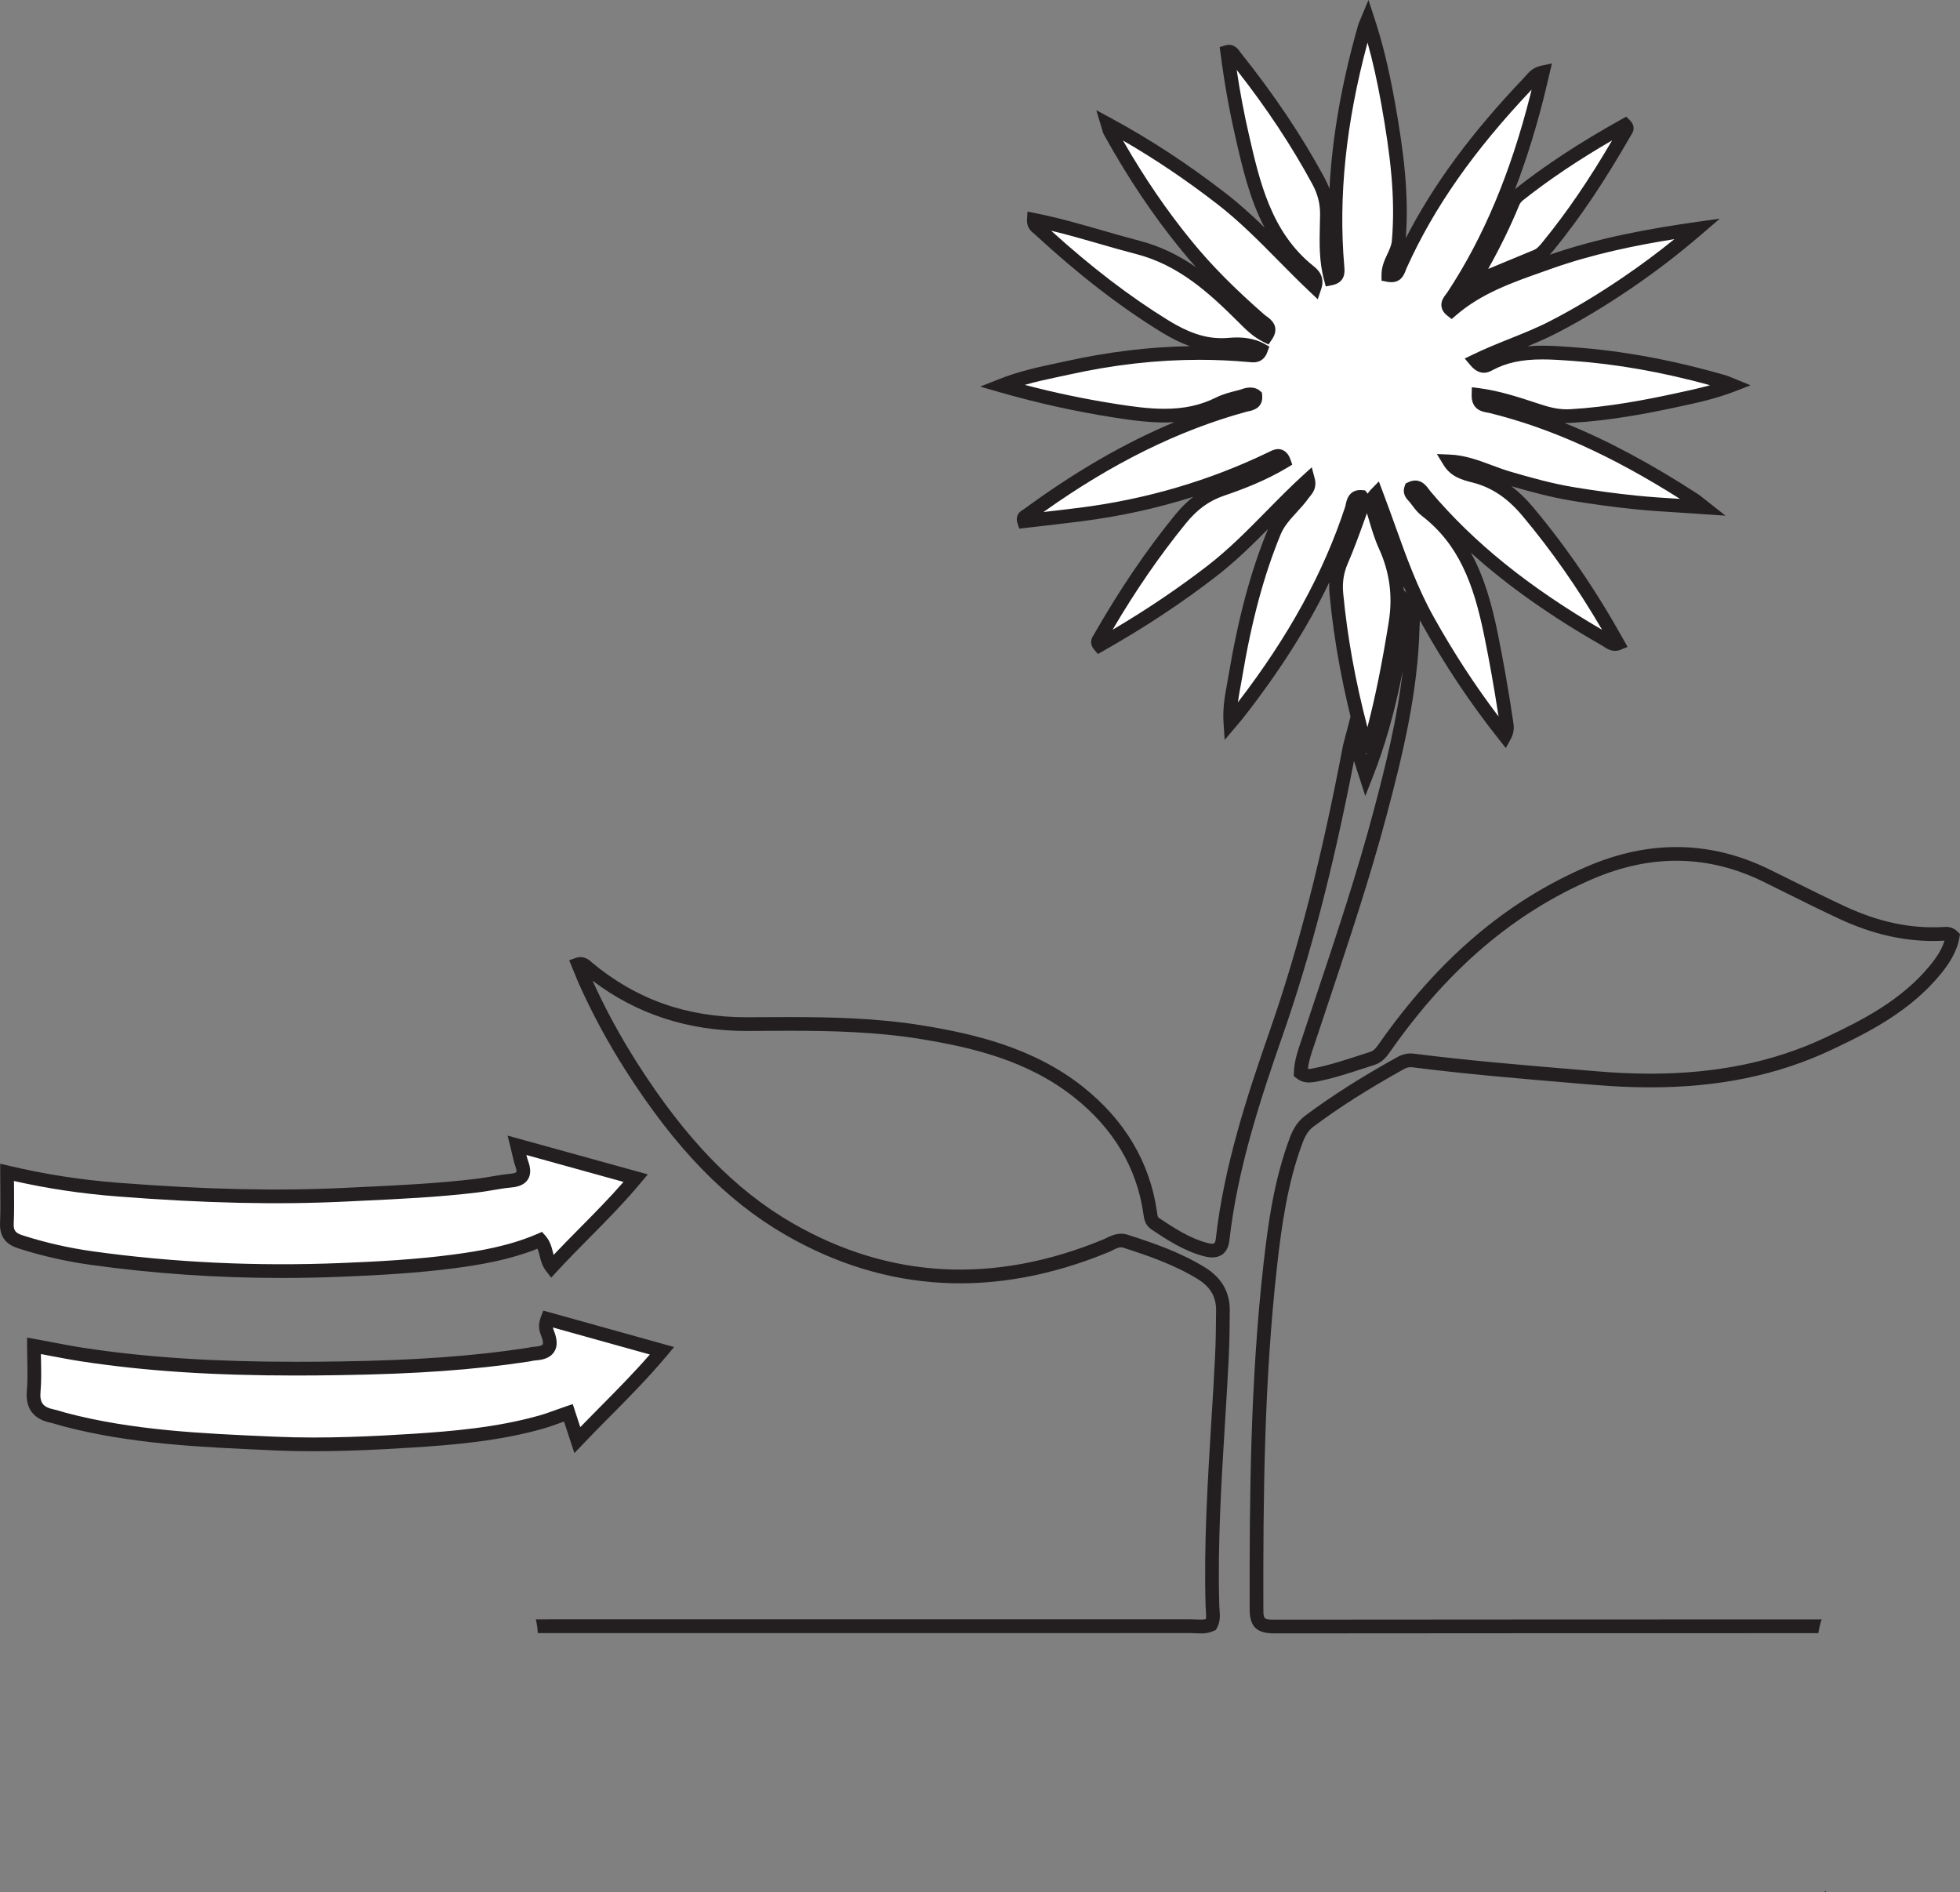 <?xml version="1.0" encoding="UTF-8"?>
<svg xmlns="http://www.w3.org/2000/svg" xmlns:xlink="http://www.w3.org/1999/xlink" width="219.773pt" height="212.127pt" viewBox="0 0 219.773 212.127" version="1.1">
<rect x="0" y="0" width="219.773" height="212.127" fill="#808080" stroke="none"/>
<defs>
<clipPath id="clip1">
  <path d="M 204 212 L 205 212 L 205 212.129 L 204 212.129 Z M 204 212 "/>
</clipPath>
<clipPath id="clip2">
  <path d="M 60 65 L 219.773 65 L 219.773 184 L 60 184 Z M 60 65 "/>
</clipPath>
</defs>
<g id="surface1">
<g clip-path="url(#clip1)" clip-rule="nonzero">
<path style=" stroke:none;fill-rule:nonzero;fill:rgb(13.73%,12.16%,12.549%);fill-opacity:1;" d="M 204.664 212.129 C 204.75 212.129 204.77 212.02 204.68 212.02 C 204.594 212.02 204.574 212.129 204.664 212.129 "/>
</g>
<g clip-path="url(#clip2)" clip-rule="nonzero">
<path style=" stroke:none;fill-rule:nonzero;fill:rgb(13.73%,12.16%,12.549%);fill-opacity:1;" d="M 134.086 181.574 C 133.891 181.562 133.699 181.555 133.504 181.555 L 60.082 181.559 C 60.203 182.062 60.277 182.578 60.305 183.098 L 133.504 183.094 C 133.672 183.094 133.844 183.102 134.012 183.109 C 134.605 183.137 135.254 183.215 136.082 182.855 L 136.324 182.754 L 136.449 182.523 C 136.859 181.797 136.797 181.055 136.746 180.461 C 136.734 180.316 136.723 180.176 136.719 180.035 C 136.52 173.18 136.945 166.215 137.359 159.48 C 137.508 157.09 137.652 154.691 137.773 152.301 C 137.867 150.488 137.883 148.645 137.895 146.918 C 137.902 144.867 136.973 143.25 135.129 142.109 C 132.344 140.391 129.285 139.344 126.387 138.418 C 125.543 138.148 124.723 138.473 124.117 138.773 C 123.98 138.844 123.844 138.914 123.703 138.969 C 111.449 144.02 99.715 143.398 88.832 137.117 C 82.414 133.41 76.898 127.723 71.473 119.219 C 69.551 116.203 67.859 113.09 66.441 109.949 C 71.359 113.691 77.164 115.59 83.715 115.59 L 85.125 115.582 C 86.238 115.574 87.352 115.566 88.465 115.566 C 93.168 115.566 98.203 115.68 103.137 116.477 C 109.035 117.434 115.211 118.887 120.434 123.023 C 124.863 126.535 127.477 130.938 128.211 136.117 C 128.285 136.641 128.383 137.355 129.105 137.836 C 130.812 138.973 132.75 140.262 135.023 140.852 C 136.672 141.285 137.684 140.582 137.852 139.07 C 138.742 131.102 141.293 123.336 143.832 116.062 C 146.941 107.152 149.484 97.355 151.82 85.316 L 153.09 89.242 L 153.875 87.25 C 155.305 83.629 156.406 79.766 157.281 75.25 C 156.668 80.625 155.363 85.855 154.047 90.824 C 152.184 97.852 149.844 104.867 147.578 111.652 L 145.922 116.629 C 145.523 117.789 145.117 118.984 145.082 120.262 L 145.07 120.641 L 145.371 120.883 C 146.039 121.418 146.762 121.449 147.711 121.254 C 149.48 120.902 151.199 120.344 152.859 119.801 L 154.098 119.402 C 155.051 119.102 155.527 118.418 156.023 117.703 C 162.453 108.574 169.832 102.309 178.59 98.547 C 185.164 95.723 191.551 95.828 197.734 98.859 C 198.602 99.289 199.473 99.719 200.344 100.152 C 202.309 101.129 204.273 102.102 206.258 103.027 C 209.848 104.691 213.289 105.5 216.785 105.5 C 217.148 105.5 217.508 105.492 218.02 105.465 L 218.043 105.465 C 217.695 106.582 216.984 107.551 216.367 108.297 C 213.199 112.133 208.848 114.375 204.656 116.34 C 198.875 119.055 192.473 120.375 185.074 120.375 C 183.105 120.375 181.086 120.285 178.91 120.098 L 176.43 119.891 C 170.566 119.398 164.5 118.891 158.57 118.137 C 157.898 118.047 157.281 118.18 156.641 118.539 C 152.57 120.805 149.309 122.879 146.367 125.074 C 145.383 125.805 144.934 126.758 144.648 127.504 C 142.848 132.262 142.168 137.332 141.676 141.715 C 140.195 154.832 140.098 168.031 140.121 180.426 C 140.129 182.371 140.895 183.129 142.887 183.129 C 163.219 183.109 183.555 183.105 203.891 183.105 C 203.965 182.582 204.086 182.066 204.258 181.566 C 183.797 181.57 163.336 181.574 142.859 181.594 C 141.73 181.594 141.664 181.527 141.66 180.426 C 141.633 168.074 141.734 154.922 143.203 141.887 C 143.688 137.598 144.348 132.637 146.086 128.047 C 146.402 127.219 146.762 126.699 147.289 126.305 C 150.172 124.152 153.379 122.113 157.387 119.883 C 157.75 119.68 158.031 119.613 158.375 119.66 C 164.336 120.422 170.422 120.93 176.301 121.426 L 178.781 121.633 C 181 121.82 183.059 121.91 185.074 121.91 C 192.703 121.91 199.32 120.543 205.309 117.73 C 209.656 115.691 214.184 113.355 217.551 109.273 C 218.398 108.25 219.406 106.848 219.707 105.121 L 219.773 104.719 L 219.484 104.438 C 219.121 104.09 218.703 103.918 218.203 103.918 C 218.105 103.918 218.008 103.926 217.801 103.938 C 214.172 104.125 210.637 103.363 206.906 101.633 C 204.93 100.715 202.98 99.746 201.027 98.773 C 200.156 98.344 199.285 97.91 198.41 97.48 C 191.828 94.25 184.973 94.137 177.984 97.137 C 168.957 101.012 161.363 107.449 154.688 116.934 C 154.305 117.48 154.066 117.801 153.633 117.938 L 152.383 118.34 C 150.766 118.867 149.09 119.414 147.293 119.77 C 147.055 119.816 146.863 119.875 146.652 119.836 C 146.754 118.949 147.055 118.059 147.375 117.129 L 149.039 112.137 C 151.309 105.332 153.656 98.293 155.531 91.219 C 157.277 84.637 158.996 77.602 159.172 70.312 C 159.176 70.18 159.184 70.047 159.195 69.91 C 159.25 69.102 159.328 67.992 158.242 66.961 L 157.137 65.91 L 156.949 67.422 C 156.082 74.367 154.91 79.781 153.211 84.629 L 151.613 79.684 L 150.762 82.906 C 150.664 83.262 150.602 83.496 150.559 83.734 C 148.172 96.289 145.574 106.402 142.379 115.559 C 139.816 122.914 137.234 130.773 136.324 138.898 C 136.262 139.441 136.105 139.441 135.906 139.441 C 135.773 139.441 135.605 139.418 135.414 139.367 C 133.387 138.836 131.645 137.676 129.957 136.555 C 129.828 136.469 129.793 136.34 129.734 135.895 C 128.945 130.32 126.137 125.582 121.391 121.82 C 115.871 117.453 109.191 115.902 103.383 114.961 C 98.344 114.145 93.234 114.031 88.465 114.031 C 87.348 114.031 86.234 114.039 85.117 114.043 L 83.715 114.051 C 76.996 114.051 71.344 112.066 66.336 107.883 C 66.078 107.617 65.434 107.102 64.59 107.391 L 63.824 107.66 L 64.352 108.957 C 64.512 109.352 64.668 109.742 64.836 110.129 C 66.324 113.484 68.121 116.824 70.176 120.047 C 75.738 128.766 81.422 134.609 88.062 138.445 C 99.355 144.969 111.59 145.625 124.289 140.391 C 124.465 140.32 124.637 140.234 124.809 140.148 C 125.234 139.934 125.574 139.773 125.922 139.879 C 128.727 140.777 131.684 141.793 134.32 143.418 C 135.719 144.281 136.363 145.387 136.359 146.91 C 136.348 148.621 136.328 150.441 136.238 152.219 C 136.121 154.609 135.973 157 135.824 159.387 C 135.41 166.156 134.98 173.156 135.184 180.078 C 135.188 180.246 135.199 180.418 135.215 180.586 C 135.242 180.941 135.27 181.262 135.203 181.535 C 134.91 181.602 134.492 181.594 134.086 181.574 "/>
</g>
<path style=" stroke:none;fill-rule:nonzero;fill:rgb(100%,100%,100%);fill-opacity:1;" d="M 146.668 53.812 C 143 57.148 139.824 60.988 135.879 64.031 C 131.879 67.117 127.668 69.859 123.281 72.344 C 122.926 71.934 123.238 71.691 123.367 71.465 C 126.023 66.809 128.98 62.359 132.375 58.195 C 133.625 56.656 135.051 55.52 136.98 54.855 C 139.379 54.039 141.754 53.094 143.965 51.758 C 143.605 50.754 143.004 51.184 142.492 51.43 C 135.727 54.684 128.609 56.742 121.168 57.684 C 119.055 57.953 116.934 58.188 114.82 58.434 C 114.648 57.922 115.066 57.867 115.262 57.719 C 122.668 52.27 130.613 47.875 139.543 45.426 C 140.07 45.281 140.844 45.305 140.762 44.395 C 140.25 43.957 139.762 44.297 139.301 44.422 C 138.414 44.66 137.492 44.852 136.684 45.258 C 132.898 47.156 128.98 46.672 125.035 46.051 C 120.855 45.395 116.734 44.508 112.289 43.23 C 114.918 42.188 117.34 41.77 119.719 41.242 C 126.43 39.754 133.207 39.203 140.066 39.82 C 140.559 39.867 141.109 39.988 141.387 39.211 C 140.297 38.602 139.074 38.531 137.914 38.641 C 135.176 38.895 132.875 37.965 130.594 36.562 C 125.527 33.449 120.941 29.75 116.582 25.734 C 116.305 25.477 115.887 25.273 115.926 24.648 C 119.898 25.434 123.699 26.73 127.57 27.734 C 132.457 28.996 135.957 32.133 139.363 35.527 C 140.145 36.305 140.918 37.105 141.98 37.637 C 142.684 36.605 141.762 36.281 141.324 35.902 C 138.359 33.316 135.543 30.594 133.051 27.547 C 129.781 23.547 126.961 19.25 124.461 14.73 C 124.375 14.574 124.348 14.387 124.207 13.918 C 128.844 16.426 132.961 19.184 136.91 22.23 C 140.738 25.184 143.906 28.855 147.414 32.172 C 147.746 31.199 147.199 30.754 146.785 30.422 C 141.879 26.492 140.559 20.82 139.258 15.133 C 138.555 12.059 138.02 8.957 137.609 5.824 C 138.168 5.656 138.27 6.102 138.457 6.336 C 141.98 10.719 145.148 15.332 147.828 20.277 C 148.477 21.477 148.801 22.684 148.785 24.062 C 148.758 26.43 148.566 28.828 149.215 31.219 C 150.156 31.027 150.012 30.434 149.965 29.898 C 149.184 20.73 150.523 11.809 153.027 3.016 C 153.082 2.824 153.18 2.645 153.359 2.207 C 154.418 5.422 155.094 8.48 155.648 11.566 C 156.562 16.688 157.281 21.82 156.836 27.055 C 156.719 28.402 155.668 29.41 155.676 30.836 C 156.699 31.035 156.805 30.215 157.043 29.695 C 160.535 21.977 165.602 15.371 171.406 9.285 C 171.809 8.863 172.129 8.297 172.988 8.113 C 172.754 9.102 172.555 9.977 172.336 10.848 C 170.332 18.758 167.469 26.301 162.961 33.156 C 162.645 33.637 161.969 34.18 162.746 34.777 C 165.941 32.008 169.828 30.781 173.641 29.426 C 178.926 27.543 184.406 26.492 190.344 25.645 C 187.613 27.996 185.07 29.922 182.43 31.723 C 179.773 33.531 177.035 35.203 174.176 36.676 C 171.398 38.105 168.379 39.039 165.461 40.457 C 166.184 41.316 166.668 40.996 167.008 40.812 C 169.961 39.234 173.152 39.465 176.285 39.688 C 182.094 40.102 187.789 41.227 193.387 42.848 C 193.578 42.902 193.758 42.996 194.207 43.18 C 191.965 44.043 189.848 44.465 187.758 44.914 C 183.922 45.742 180.066 46.422 176.129 46.645 C 174.852 46.719 173.727 46.465 172.559 46.082 C 170.359 45.367 168.164 44.602 165.781 44.285 C 165.75 45.508 166.594 45.406 167.16 45.547 C 175.441 47.582 182.879 51.441 189.973 56.043 C 190.215 56.199 190.434 56.402 191.039 56.875 C 188.203 56.68 185.797 56.574 183.406 56.332 C 181.027 56.086 178.652 55.762 176.293 55.367 C 173.879 54.965 171.523 54.312 169.172 53.625 C 166.965 52.98 164.887 51.828 162.523 51.734 C 163.195 52.836 164.309 53.102 165.328 53.359 C 167.812 53.992 169.676 55.406 171.301 57.344 C 175.148 61.926 178.461 66.859 181.402 72.145 C 180.809 72.387 180.48 71.98 180.133 71.781 C 172.516 67.426 165.492 62.328 159.793 55.562 C 159.414 55.117 159.086 54.348 158.227 54.77 C 158.039 55.293 158.453 55.531 158.688 55.832 C 159.062 56.312 159.41 56.852 159.887 57.215 C 164.441 60.715 166.066 65.719 167.164 71.051 C 167.84 74.348 168.406 77.66 168.91 80.984 C 168.973 81.41 169.062 81.867 168.727 82.48 C 165.434 78.336 162.617 74.074 160.109 69.586 C 157.633 65.16 156.18 60.293 154.316 55.379 C 153.477 56.234 153.832 56.73 153.969 57.176 C 154.383 58.543 154.746 59.938 155.336 61.23 C 156.602 64.004 156.965 66.801 156.477 69.844 C 155.727 74.527 154.836 79.164 153.527 83.707 C 152.988 83.75 153.016 83.336 152.949 83.098 C 151.457 77.684 150.383 72.191 149.852 66.598 C 149.727 65.309 149.891 64.098 150.418 62.879 C 151.227 61.012 151.898 59.082 152.594 57.164 C 152.758 56.719 153.109 56.242 152.672 55.715 C 151.676 55.637 151.738 56.516 151.562 57.059 C 148.762 65.602 144.195 73.156 138.664 80.176 C 138.512 80.371 138.344 80.559 137.961 81.008 C 137.836 79.109 138.23 77.559 138.492 76.008 C 139.422 70.414 140.703 64.922 142.875 59.652 C 143.59 57.922 145.066 56.867 146.086 55.422 C 146.398 54.984 146.895 54.656 146.668 53.812 "/>
<path style=" stroke:none;fill-rule:nonzero;fill:rgb(13.73%,12.16%,12.549%);fill-opacity:1;" d="M 154.609 53.977 L 155.035 55.105 C 155.5 56.332 155.941 57.559 156.379 58.773 C 157.699 62.461 158.953 65.945 160.781 69.211 C 163 73.184 165.383 76.84 168.031 80.332 C 167.52 77 166.988 74.02 166.41 71.207 C 165.238 65.5 163.598 61.039 159.418 57.824 C 158.957 57.469 158.625 57.027 158.301 56.598 L 158.078 56.305 C 158.047 56.262 158.004 56.219 157.961 56.176 C 157.715 55.914 157.195 55.367 157.504 54.512 L 157.605 54.215 L 157.887 54.078 C 158.16 53.945 158.43 53.875 158.691 53.875 C 159.496 53.875 159.949 54.496 160.223 54.863 C 160.273 54.934 160.328 55.004 160.379 55.07 C 165.246 60.84 171.383 65.793 179.641 70.609 C 176.902 65.918 173.969 61.723 170.711 57.836 C 169.031 55.832 167.262 54.648 165.137 54.105 C 164.023 53.824 162.691 53.488 161.867 52.133 L 161.117 50.906 L 162.551 50.965 C 164.277 51.035 165.824 51.613 167.324 52.176 C 168.008 52.43 168.691 52.684 169.387 52.887 C 171.617 53.539 173.996 54.207 176.422 54.613 C 178.805 55.008 181.18 55.332 183.484 55.566 C 185.07 55.727 186.66 55.828 188.379 55.934 C 180.66 51.051 173.828 47.977 166.977 46.293 C 166.906 46.277 166.824 46.262 166.742 46.25 C 166.258 46.168 164.969 45.957 165.016 44.266 L 165.039 43.414 L 165.883 43.523 C 168.121 43.82 170.195 44.5 172.199 45.156 L 172.797 45.352 C 174.117 45.781 175.043 45.934 176.086 45.879 C 180.359 45.633 184.48 44.832 187.594 44.164 L 188.066 44.062 C 189.27 43.805 190.496 43.543 191.75 43.188 C 186.348 41.707 181.254 40.809 176.23 40.453 C 175.133 40.375 174.02 40.297 172.941 40.297 C 170.633 40.297 168.914 40.664 167.371 41.492 C 167.141 41.617 166.816 41.793 166.391 41.793 C 165.855 41.793 165.344 41.512 164.875 40.949 L 164.238 40.195 L 165.125 39.766 C 166.516 39.09 167.938 38.52 169.309 37.969 C 170.887 37.336 172.379 36.738 173.82 35.992 C 176.492 34.617 179.168 33.012 181.996 31.086 C 184.008 29.715 185.879 28.328 187.75 26.812 C 183.414 27.5 178.602 28.477 173.898 30.148 L 172.973 30.477 C 169.582 31.672 166.074 32.906 163.254 35.359 L 162.777 35.77 L 162.281 35.387 C 161.574 34.844 161.582 34.227 161.648 33.906 C 161.73 33.508 161.973 33.191 162.168 32.941 C 162.223 32.871 162.277 32.801 162.32 32.734 C 166.348 26.613 169.379 19.391 171.59 10.66 C 171.641 10.457 171.691 10.254 171.738 10.051 C 165.262 16.883 160.809 23.23 157.742 30.012 L 157.652 30.23 C 157.461 30.738 157.09 31.891 155.531 31.59 L 154.91 31.469 L 154.906 30.84 C 154.902 29.906 155.254 29.145 155.57 28.473 C 155.805 27.965 156.027 27.484 156.07 26.992 C 156.484 22.102 155.898 17.344 154.891 11.699 C 154.418 9.07 153.922 6.848 153.34 4.773 C 150.914 13.805 150.062 22.016 150.73 29.832 C 150.789 30.418 150.914 31.656 149.367 31.973 L 148.66 32.117 L 148.473 31.422 C 147.898 29.312 147.949 27.223 147.996 25.207 L 148.02 24.055 C 148.031 22.844 147.758 21.762 147.152 20.645 C 144.805 16.312 142.023 12.113 138.668 7.836 C 139.039 10.309 139.48 12.656 140.008 14.961 C 141.25 20.406 142.535 26.035 147.266 29.82 C 147.68 30.156 148.648 30.934 148.141 32.418 L 147.758 33.551 L 146.887 32.73 C 145.703 31.613 144.559 30.453 143.414 29.297 C 141.219 27.07 138.945 24.77 136.441 22.84 C 132.941 20.141 129.48 17.809 125.918 15.754 C 128.324 19.945 130.859 23.652 133.648 27.059 C 135.836 29.738 138.438 32.367 141.828 35.324 C 141.891 35.375 141.961 35.422 142.035 35.477 C 142.43 35.754 143.621 36.598 142.613 38.07 L 142.238 38.625 L 141.637 38.324 C 140.516 37.766 139.711 36.961 138.934 36.184 L 138.82 36.07 C 135.508 32.773 132.141 29.707 127.379 28.477 C 125.98 28.117 124.586 27.715 123.195 27.312 C 121.453 26.809 119.664 26.297 117.859 25.863 C 122.402 29.977 126.707 33.27 130.996 35.91 C 133.57 37.492 135.59 38.086 137.844 37.875 C 139.281 37.742 140.676 37.934 141.762 38.539 L 142.328 38.859 L 142.109 39.469 C 141.922 39.996 141.496 40.625 140.527 40.625 C 140.387 40.625 140.242 40.613 140.098 40.598 C 138.18 40.422 136.328 40.34 134.488 40.34 C 129.738 40.34 124.824 40.895 119.887 41.996 L 118.676 42.254 C 117.449 42.516 116.199 42.781 114.91 43.152 C 118.301 44.043 121.672 44.746 125.156 45.293 C 126.906 45.566 128.766 45.832 130.559 45.832 C 132.785 45.832 134.621 45.434 136.34 44.574 C 137.078 44.203 137.867 44 138.629 43.805 L 139.102 43.68 C 139.176 43.66 139.25 43.633 139.328 43.602 C 139.836 43.422 140.672 43.305 141.262 43.809 L 141.496 44.012 L 141.527 44.324 C 141.66 45.77 140.434 46.023 139.973 46.117 L 139.746 46.168 C 132.137 48.254 124.684 51.938 117.004 57.406 C 118.359 57.25 119.719 57.094 121.074 56.922 C 128.488 55.984 135.582 53.902 142.16 50.734 C 142.574 50.527 142.918 50.352 143.316 50.352 C 143.676 50.352 144.336 50.504 144.691 51.5 L 144.902 52.09 L 144.363 52.418 C 141.871 53.918 139.242 54.898 137.23 55.582 C 135.562 56.156 134.246 57.109 132.969 58.68 C 130.043 62.277 127.344 66.188 124.754 70.605 C 128.605 68.332 132.105 65.969 135.41 63.422 C 137.777 61.594 139.922 59.418 141.992 57.316 C 143.328 55.957 144.711 54.555 146.152 53.242 L 147.086 52.395 L 147.41 53.613 C 147.695 54.676 147.18 55.297 146.875 55.668 C 146.82 55.734 146.766 55.797 146.715 55.867 C 146.309 56.438 145.848 56.945 145.398 57.434 C 144.672 58.227 143.984 58.977 143.586 59.945 C 141.711 64.504 140.328 69.645 139.25 76.133 L 139.086 77.035 C 138.988 77.59 138.883 78.152 138.809 78.738 C 144.484 71.363 148.422 64.18 150.832 56.82 C 150.859 56.738 150.879 56.645 150.898 56.547 C 151 56.066 151.238 54.941 152.555 54.941 L 153.059 54.977 L 153.266 55.227 C 153.297 55.266 153.328 55.305 153.355 55.344 C 153.461 55.18 153.598 55.012 153.766 54.84 Z M 153.273 57.539 L 152.969 58.383 C 152.398 59.969 151.805 61.605 151.121 63.184 C 150.66 64.25 150.5 65.309 150.613 66.523 C 151.082 71.438 151.973 76.363 153.328 81.539 C 154.211 78.148 154.969 74.41 155.719 69.723 C 156.18 66.832 155.824 64.16 154.637 61.547 C 154.137 60.457 153.797 59.301 153.465 58.18 Z M 153.461 83.688 L 153.461 83.711 L 153.461 82.941 Z M 153.461 84.48 C 152.988 84.48 152.395 84.285 152.223 83.363 C 150.621 77.539 149.602 72.102 149.086 66.668 C 149.039 66.195 149.031 65.734 149.059 65.281 C 146.586 70.395 143.348 75.473 139.27 80.652 C 139.168 80.781 139.055 80.914 138.879 81.117 L 137.32 82.957 L 137.195 81.059 C 137.086 79.426 137.336 78.07 137.574 76.758 L 137.73 75.879 C 138.836 69.277 140.242 64.027 142.164 59.359 C 142.172 59.344 142.18 59.324 142.188 59.305 C 140.359 61.156 138.453 63.016 136.348 64.641 C 132.469 67.637 128.316 70.375 123.66 73.012 L 123.109 73.324 L 122.695 72.844 C 122.246 72.32 122.23 71.746 122.656 71.148 C 125.555 66.082 128.523 61.707 131.777 57.707 C 132.426 56.914 133.094 56.25 133.809 55.699 C 129.758 56.98 125.562 57.902 121.266 58.445 C 119.832 58.629 118.395 58.793 116.961 58.961 L 114.293 59.27 L 114.094 58.68 C 113.965 58.293 113.879 57.582 114.758 57.125 C 120.488 52.914 126.07 49.68 131.672 47.336 C 129.48 47.473 127.086 47.152 124.918 46.812 C 120.547 46.125 116.348 45.195 112.078 43.969 L 109.906 43.344 L 112.004 42.516 C 114.254 41.625 116.34 41.18 118.355 40.75 L 119.555 40.492 C 124.23 39.453 128.891 38.887 133.418 38.812 C 132.395 38.449 131.336 37.922 130.191 37.219 C 125.578 34.379 120.953 30.809 116.062 26.297 L 115.945 26.199 C 115.648 25.961 115.102 25.516 115.156 24.602 L 115.211 23.723 L 116.074 23.895 C 118.648 24.402 121.176 25.133 123.621 25.836 C 125 26.234 126.379 26.629 127.766 26.992 C 130.156 27.609 132.23 28.664 134.102 29.953 C 133.527 29.312 132.98 28.672 132.457 28.031 C 129.309 24.184 126.473 19.957 123.789 15.105 C 123.688 14.926 123.645 14.758 123.586 14.543 L 122.926 12.352 L 124.57 13.242 C 128.949 15.609 133.137 18.348 137.379 21.621 C 138.938 22.824 140.395 24.148 141.797 25.508 C 140.113 22.332 139.305 18.781 138.512 15.305 C 137.824 12.309 137.281 9.242 136.848 5.926 L 136.762 5.277 L 137.387 5.09 C 138.297 4.816 138.836 5.496 139.004 5.766 C 142.836 10.559 145.926 15.156 148.504 19.914 C 148.73 20.332 148.922 20.75 149.07 21.168 C 149.379 15.332 150.445 9.273 152.289 2.805 C 152.328 2.66 152.391 2.516 152.488 2.289 L 153.445 0 L 154.09 1.965 C 155.027 4.805 155.738 7.723 156.402 11.43 C 157.406 17.031 158 21.793 157.633 26.703 C 160.734 20.672 164.988 14.902 170.852 8.754 C 170.918 8.684 170.984 8.605 171.051 8.531 C 171.402 8.121 171.879 7.562 172.828 7.363 L 174.016 7.113 L 173.523 9.199 C 173.371 9.836 173.23 10.438 173.078 11.039 C 170.922 19.559 167.988 26.68 164.125 32.77 C 166.734 31.043 169.637 30.023 172.461 29.027 L 173.379 28.699 C 179.219 26.625 185.176 25.605 190.238 24.883 L 192.84 24.516 L 190.848 26.227 C 188.211 28.496 185.672 30.445 182.859 32.359 C 179.98 34.32 177.254 35.953 174.527 37.359 C 173.477 37.902 172.379 38.379 171.289 38.828 C 171.898 38.773 172.457 38.758 172.941 38.758 C 174.074 38.758 175.215 38.84 176.32 38.922 C 181.91 39.316 187.555 40.359 193.602 42.109 C 193.746 42.152 193.887 42.211 194.102 42.301 L 196.293 43.199 L 194.484 43.898 C 192.355 44.715 190.34 45.148 188.387 45.566 L 187.918 45.668 C 184.75 46.348 180.555 47.164 176.172 47.41 C 175.918 47.426 175.664 47.426 175.426 47.422 C 180.18 49.336 185.078 51.953 190.391 55.398 C 190.562 55.508 190.719 55.633 190.973 55.84 L 193.484 57.816 L 190.988 57.645 C 190.074 57.582 189.203 57.523 188.367 57.473 C 186.594 57.363 184.957 57.262 183.328 57.094 C 180.992 56.855 178.582 56.531 176.168 56.129 C 173.848 55.738 171.594 55.125 169.469 54.512 C 170.312 55.148 171.109 55.922 171.887 56.848 C 175.648 61.328 178.98 66.211 182.074 71.773 L 182.496 72.531 L 181.691 72.859 C 180.945 73.16 180.25 72.793 179.906 72.551 C 179.855 72.516 179.801 72.477 179.754 72.445 C 173.875 69.09 169.023 65.668 164.922 61.961 C 166.461 64.746 167.289 67.84 167.918 70.895 C 168.547 73.969 169.121 77.23 169.668 80.871 C 169.746 81.363 169.848 82.031 169.402 82.848 L 168.848 83.867 L 168.125 82.957 C 164.898 78.898 162.055 74.645 159.438 69.961 C 158.66 68.57 157.984 67.148 157.367 65.695 C 157.516 67.082 157.473 68.5 157.234 69.965 C 156.328 75.633 155.414 79.938 154.27 83.922 L 154.121 84.438 Z M 153.461 84.48 "/>
<path style=" stroke:none;fill-rule:nonzero;fill:rgb(100%,100%,100%);fill-opacity:1;" d="M 61.387 147.867 C 65.594 149.039 69.77 150.199 74.23 151.445 C 71.199 155.082 67.938 158.094 64.734 161.457 C 64.371 160.344 64.078 159.449 63.734 158.398 C 62.664 158.766 61.691 159.148 60.688 159.438 C 55.957 160.781 51.082 161.219 46.211 161.527 C 41.133 161.852 36.035 162.074 30.945 161.852 C 22.969 161.5 14.973 161.203 7.188 159.141 C 6.746 159.023 6.312 158.863 5.863 158.77 C 4.34 158.457 3.633 157.641 3.777 155.984 C 3.918 154.379 3.809 152.75 3.809 150.887 C 5.785 151.246 7.551 151.617 9.332 151.887 C 18.879 153.34 28.488 153.562 38.117 153.406 C 45.141 153.301 52.152 152.957 59.113 151.902 C 59.414 151.859 59.711 151.773 60.016 151.754 C 61.504 151.668 61.984 150.98 61.426 149.551 C 61.266 149.148 61.055 148.695 61.387 147.867 "/>
<path style=" stroke:none;fill-rule:nonzero;fill:rgb(13.73%,12.16%,12.549%);fill-opacity:1;" d="M 4.586 151.812 C 4.59 152.07 4.594 152.32 4.598 152.57 C 4.621 153.773 4.645 154.91 4.543 156.051 C 4.438 157.254 4.824 157.77 6.02 158.016 C 6.316 158.078 6.605 158.164 6.891 158.254 C 7.055 158.301 7.219 158.352 7.383 158.398 C 14.852 160.375 22.68 160.719 30.246 161.051 L 30.98 161.082 C 36.344 161.32 42.062 161.023 46.16 160.762 C 50.559 160.48 55.656 160.066 60.477 158.699 C 61.129 158.512 61.77 158.281 62.434 158.043 C 62.777 157.918 63.125 157.793 63.484 157.672 L 64.223 157.422 L 65.066 160.004 C 65.82 159.227 66.578 158.461 67.332 157.699 C 69.172 155.844 71.066 153.93 72.867 151.863 L 61.992 148.832 C 62.02 148.961 62.062 149.078 62.117 149.215 C 62.516 150.227 62.516 150.977 62.141 151.562 C 61.766 152.148 61.086 152.461 60.059 152.523 C 59.91 152.531 59.762 152.566 59.609 152.594 C 59.48 152.621 59.352 152.645 59.223 152.664 C 53.176 153.582 46.668 154.047 38.129 154.176 C 36.477 154.203 34.828 154.219 33.18 154.219 C 23.887 154.219 16.273 153.719 9.219 152.648 C 8.031 152.469 6.855 152.242 5.613 152.008 C 5.277 151.945 4.934 151.879 4.586 151.812 M 64.406 162.918 L 63.246 159.383 C 63.148 159.418 63.051 159.457 62.949 159.488 C 62.254 159.738 61.582 159.977 60.898 160.176 C 55.93 161.586 50.738 162.008 46.258 162.293 C 42.125 162.559 36.344 162.855 30.91 162.621 L 30.18 162.586 C 22.531 162.25 14.617 161.906 6.992 159.883 C 6.809 159.836 6.625 159.781 6.441 159.723 C 6.199 159.648 5.957 159.574 5.707 159.52 C 3.742 159.117 2.836 157.906 3.012 155.918 C 3.105 154.859 3.086 153.762 3.062 152.598 C 3.051 152.047 3.039 151.48 3.039 150.887 L 3.039 149.969 L 3.945 150.129 C 4.617 150.254 5.27 150.375 5.902 150.496 C 7.121 150.73 8.281 150.953 9.449 151.129 C 16.426 152.188 23.965 152.68 33.18 152.68 C 34.82 152.68 36.461 152.668 38.105 152.641 C 46.574 152.512 53.016 152.051 58.996 151.141 C 59.105 151.125 59.207 151.105 59.312 151.086 C 59.527 151.043 59.746 151 59.965 150.988 C 60.516 150.957 60.785 150.832 60.848 150.734 C 60.91 150.637 60.91 150.34 60.711 149.832 C 60.512 149.34 60.242 148.664 60.672 147.582 L 60.926 146.941 L 75.582 151.023 L 74.82 151.938 C 72.758 154.41 70.555 156.633 68.426 158.781 C 67.379 159.836 66.332 160.891 65.293 161.988 Z M 64.406 162.918 "/>
<path style=" stroke:none;fill-rule:nonzero;fill:rgb(100%,100%,100%);fill-opacity:1;" d="M 0.793 131.441 C 5.133 132.473 9.16 133.062 13.215 133.375 C 21.703 134.039 30.191 134.363 38.711 133.949 C 43.645 133.707 48.578 133.523 53.488 132.93 C 54.75 132.777 55.996 132.488 57.262 132.371 C 58.578 132.254 58.949 131.672 58.5 130.453 C 58.309 129.934 58.223 129.379 57.984 128.41 C 62.5 129.66 66.762 130.84 71.281 132.09 C 68.266 135.711 64.922 138.719 61.859 142.059 C 61.129 141.125 61.367 139.941 60.57 139.043 C 57.477 140.379 54.195 140.992 50.867 141.426 C 46.668 141.977 42.453 142.207 38.227 142.379 C 28.887 142.754 19.598 142.348 10.344 141.059 C 7.617 140.68 4.938 140.082 2.309 139.238 C 1.23 138.891 0.719 138.344 0.773 137.16 C 0.852 135.344 0.793 133.52 0.793 131.441 "/>
<path style=" stroke:none;fill-rule:nonzero;fill:rgb(13.73%,12.16%,12.549%);fill-opacity:1;" d="M 1.566 132.41 C 1.566 132.703 1.57 132.992 1.574 133.277 C 1.586 134.633 1.598 135.914 1.539 137.191 C 1.508 137.961 1.723 138.242 2.543 138.504 C 5.066 139.316 7.727 139.922 10.449 140.301 C 19.449 141.551 28.777 141.992 38.195 141.609 C 42.219 141.449 46.523 141.223 50.766 140.664 C 53.688 140.281 57.102 139.707 60.262 138.336 L 60.773 138.113 L 61.145 138.531 C 61.684 139.141 61.852 139.812 62 140.406 C 62.023 140.508 62.047 140.605 62.074 140.699 C 63.039 139.676 64.027 138.676 65.023 137.672 C 66.652 136.023 68.328 134.332 69.914 132.512 L 59.023 129.496 C 59.086 129.754 59.145 129.973 59.223 130.184 C 59.535 131.039 59.527 131.707 59.195 132.23 C 58.863 132.758 58.254 133.055 57.332 133.137 C 56.641 133.199 55.953 133.316 55.27 133.434 C 54.707 133.527 54.145 133.625 53.578 133.691 C 49.23 134.219 44.797 134.43 40.512 134.629 L 38.746 134.715 C 31.133 135.086 22.953 134.906 13.156 134.141 C 9.168 133.832 5.367 133.266 1.566 132.41 M 31.59 143.281 C 24.387 143.281 17.203 142.789 10.238 141.82 C 7.43 141.43 4.68 140.809 2.074 139.969 C 1.145 139.672 -0.078 139.055 0.004 137.125 C 0.059 135.887 0.047 134.625 0.035 133.293 C 0.027 132.695 0.023 132.082 0.023 131.441 L 0.023 130.469 L 0.973 130.695 C 5.012 131.652 9.035 132.281 13.273 132.609 C 23.008 133.371 31.125 133.547 38.672 133.18 L 40.441 133.094 C 44.699 132.895 49.102 132.684 53.395 132.168 C 53.938 132.102 54.473 132.008 55.012 131.918 C 55.738 131.797 56.465 131.672 57.195 131.605 C 57.789 131.555 57.895 131.41 57.898 131.406 C 57.898 131.406 57.977 131.258 57.777 130.719 C 57.645 130.352 57.555 129.973 57.438 129.457 C 57.383 129.211 57.32 128.93 57.234 128.598 L 56.918 127.32 L 72.637 131.668 L 71.871 132.582 C 70.023 134.805 68.035 136.812 66.113 138.754 C 64.867 140.016 63.625 141.27 62.422 142.578 L 61.809 143.246 L 61.25 142.531 C 60.801 141.953 60.645 141.332 60.508 140.781 C 60.438 140.496 60.371 140.234 60.27 140 C 57.113 141.262 53.812 141.816 50.965 142.188 C 46.664 142.754 42.316 142.98 38.258 143.145 C 36.035 143.234 33.789 143.281 31.59 143.281 "/>
<path style=" stroke:none;fill-rule:nonzero;fill:rgb(100%,100%,100%);fill-opacity:1;" d="M 165.07 31.73 C 166.914 28.613 168.398 25.723 169.637 22.711 C 169.766 22.398 169.996 22.086 170.266 21.875 C 174.016 18.898 178.047 16.348 182.219 14.031 C 182.602 14.406 182.285 14.641 182.156 14.863 C 179.633 19.289 176.883 23.562 173.652 27.516 C 173.266 27.988 172.898 28.48 172.309 28.727 C 170.016 29.68 167.723 30.629 165.07 31.73 "/>
<path style=" stroke:none;fill-rule:nonzero;fill:rgb(13.73%,12.16%,12.549%);fill-opacity:1;" d="M 180.766 15.738 C 176.949 17.953 173.656 20.168 170.742 22.477 C 170.578 22.605 170.43 22.805 170.348 23.004 C 169.379 25.359 168.254 27.672 166.867 30.152 L 172.016 28.016 C 172.375 27.867 172.648 27.535 172.961 27.148 L 173.059 27.027 C 175.691 23.801 178.16 20.188 180.766 15.738 M 163.234 33.324 L 164.41 31.336 C 166.301 28.145 167.734 25.312 168.926 22.418 C 169.105 21.977 169.422 21.559 169.789 21.27 C 173.219 18.547 177.164 15.961 181.844 13.359 L 182.344 13.082 L 182.754 13.48 C 183.113 13.832 183.426 14.41 182.867 15.188 C 179.906 20.355 177.18 24.41 174.25 28 C 173.766 28.594 173.324 29.137 172.605 29.438 Z M 163.234 33.324 "/>
</g>
</svg>
